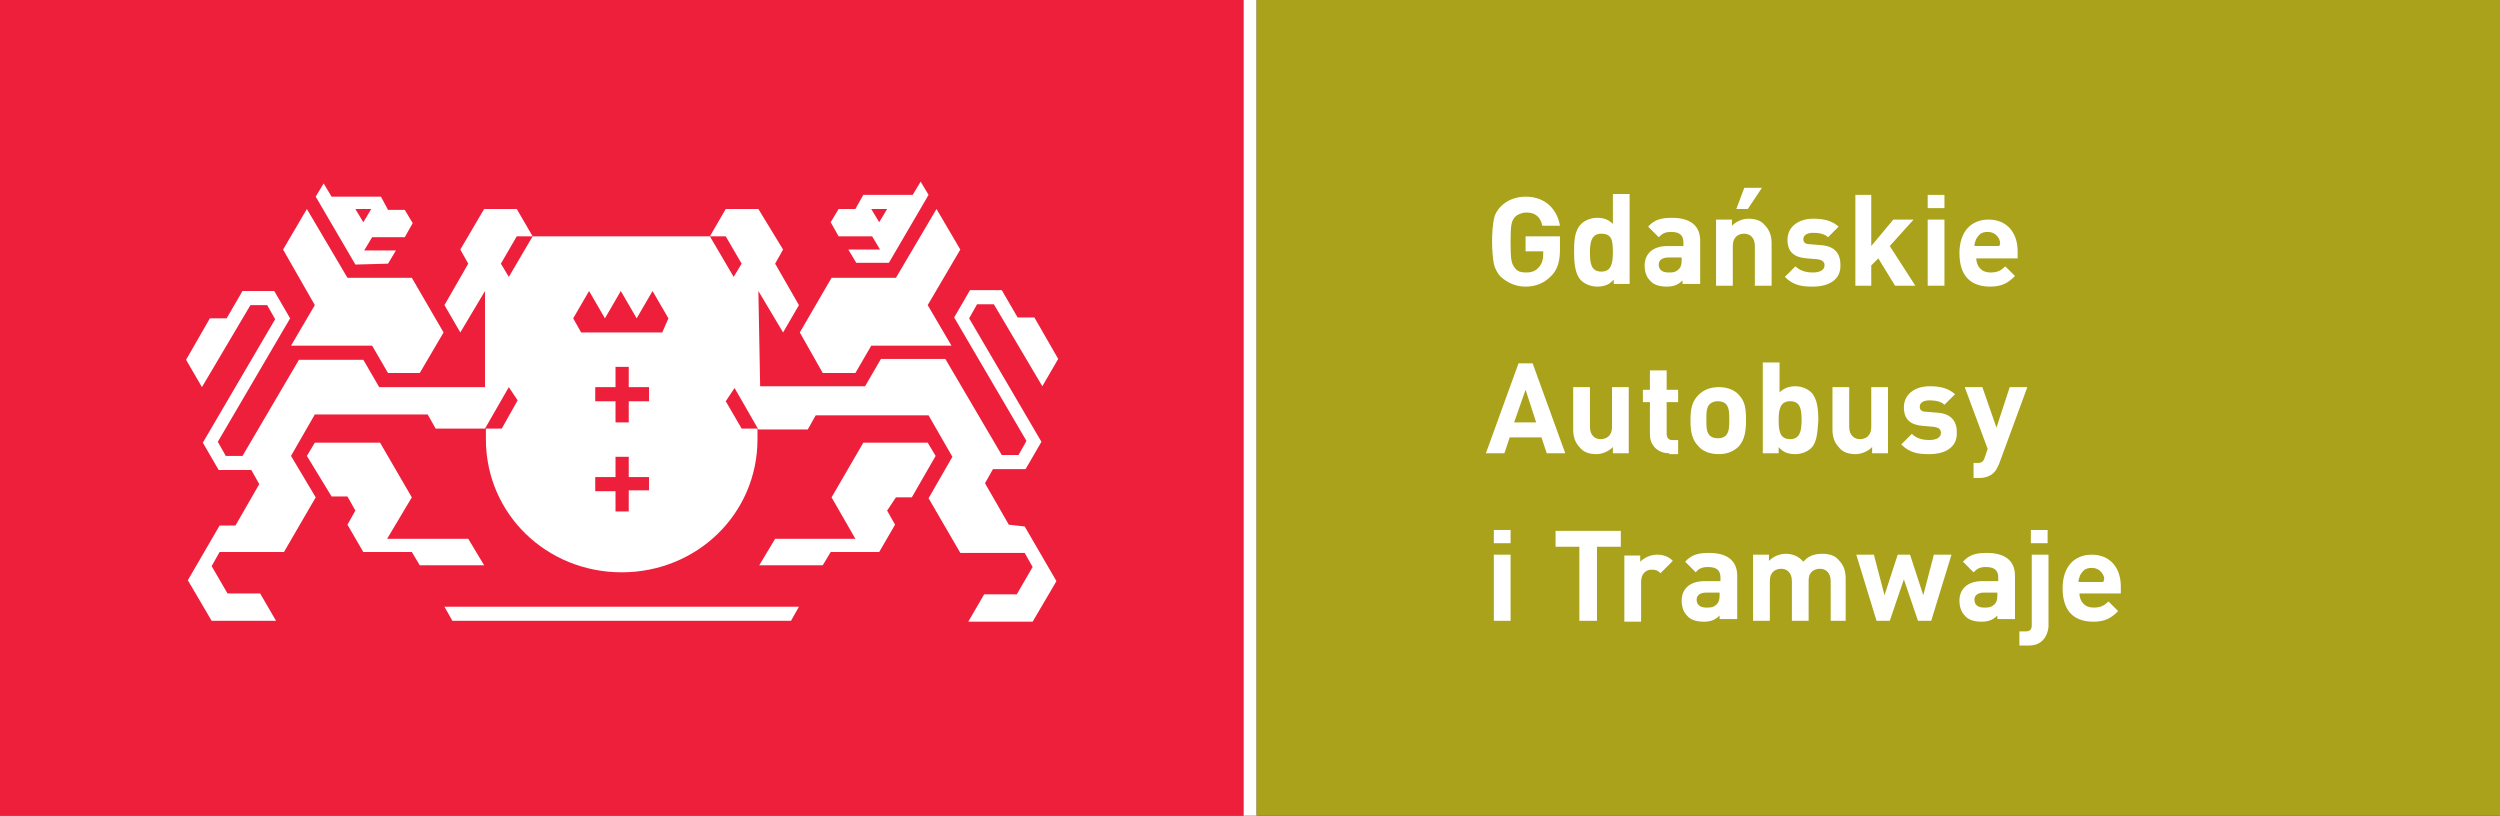 <?xml version="1.0" encoding="utf-8"?>
<!-- Generator: Adobe Illustrator 19.1.1, SVG Export Plug-In . SVG Version: 6.00 Build 0)  -->
<svg version="1.1" id="Isolation_Mode" xmlns="http://www.w3.org/2000/svg" xmlns:xlink="http://www.w3.org/1999/xlink" x="0px"
	 y="0px" viewBox="0 0 283.5 92.5" enable-background="new 0 0 283.5 92.5" xml:space="preserve">
<rect x="0" y="0" width="283.5" height="92.5" fill="#333333" stroke="none"/>
<rect x="141" fill="#FFFFFF" width="1.5" height="92.5"/>
<rect x="142.5" fill="#A9A21A" width="141" height="92.5"/>
<rect fill="#EE1F3B" width="141" height="92.5"/>
<polygon fill="#FFFFFF" points="53.1,61.1 43.9,61.1 46.7,56.4 43.1,50.2 35.7,50.2 34.8,51.7 37.6,56.3 39.4,56.3 40.3,57.9 
	39.4,59.5 41.2,62.6 46.7,62.6 47.6,64.1 54.9,64.1 "/>
<polygon fill="#FFFFFF" points="33,39.2 42.2,39.2 44,42.3 47.6,42.3 50.3,37.7 46.7,31.5 39.4,31.5 34.8,23.7 32.1,28.3 35.7,34.6 
	"/>
<path fill="#FFFFFF" d="M44,29.9l0.9-1.5l-3.6,0l0.9-1.5h3.7l0.9-1.6l-0.9-1.5h-1.9l-0.8-1.5h-5.6l-0.9-1.5l-0.9,1.5l4.5,7.7
	L44,29.9z M42.1,23.7l-0.9,1.5l-0.9-1.5H42.1z"/>
<polygon fill="#FFFFFF" points="50.4,68.8 51.3,70.4 89.7,70.4 90.6,68.8 "/>
<polygon fill="#FFFFFF" points="105.2,50.2 97.9,50.2 94.3,56.4 97,61.1 87.9,61.1 86.1,64.1 93.3,64.1 94.2,62.6 99.7,62.6 
	101.5,59.5 100.6,57.9 101.6,56.4 103.4,56.4 106.1,51.7 "/>
<polygon fill="#FFFFFF" points="97,42.3 98.8,39.2 107.9,39.2 105.2,34.6 108.9,28.3 106.2,23.7 101.6,31.5 94.3,31.5 90.7,37.7 
	93.3,42.3 "/>
<path fill="#FFFFFF" d="M98.9,26.8l0.9,1.5l-3.6,0l0.9,1.5l3.7,0l4.5-7.7l-0.9-1.5l-0.9,1.5h-5.6L97,23.7h-1.9l-0.9,1.5l0.9,1.6
	H98.9z M100.6,23.7l-0.9,1.5l-0.9-1.5H100.6z"/>
<g>
	<defs>
		<rect id="SVGID_1_" width="283.5" height="92.5"/>
	</defs>
	<clipPath id="SVGID_2_">
		<use xlink:href="#SVGID_1_"  overflow="visible"/>
	</clipPath>
	<path clip-path="url(#SVGID_2_)" fill="#FFFFFF" d="M114.4,59.5l-2.7-4.7l0.9-1.6h3.7l1.8-3.1l-8.2-14l0.9-1.6h1.9l5.5,9.3l1.8-3.1
		l-2.7-4.7h-1.9l-1.8-3.1h-3.6l-1.8,3.1l8.2,14l-0.9,1.6h-1.9l-6.4-10.9h-7.3l-1.8,3.1l-11.9,0L86,33l2.8,4.7l1.8-3.1l-2.7-4.7
		l0.9-1.6L86,23.7h-3.7l-1.8,3.1h1.8l1.8,3.1l-0.9,1.5l-2.7-4.6H60.4l-2.7,4.6l-0.9-1.5l1.8-3.1h1.8l-1.8-3.1h-3.7l-2.7,4.6l0.9,1.6
		l-2.7,4.7l1.8,3.1L55,33l0,10.9l-12,0l-1.8-3.1h-7.3l-6.4,10.9h-1.9l-0.9-1.6l8.2-14L31.1,33h-3.6l-1.8,3.1h-1.9l-2.7,4.7l1.8,3.1
		l5.5-9.3h1.9l0.9,1.6l-8.2,14l1.8,3.1h3.7l0.9,1.6l-2.7,4.7l-1.8,0l-3.6,6.2l2.7,4.6l7.3,0l-1.8-3.1h-3.7l-1.8-3.1l0.9-1.6l7.3,0
		l3.6-6.2L33,51.7l2.7-4.7h12.8l0.9,1.6l5.6,0l2.7-4.7l1,1.5l-1.8,3.2l-1.8,0c0,0.4,0,0.8,0,1.2c0,8.5,6.9,15.1,15.4,15.1
		c8.5,0,15.4-6.6,15.4-15.1c0-0.4,0-0.8,0-1.2l-1.8,0l-1.8-3.1l1-1.5l2.7,4.7l5.6,0l0.9-1.6h12.8l2.7,4.7l-2.7,4.7l3.6,6.2l7.3,0
		l0.9,1.6l-1.8,3.1h-3.7l-1.8,3.1l7.3,0l2.7-4.6l-3.6-6.2L114.4,59.5z M73.6,55.6h-2.3V58h-1.5v-2.3h-2.3v-1.6h2.3v-2.3h1.5v2.3h2.3
		V55.6z M73.6,43.9v1.6h-2.3v2.4h-1.5v-2.4h-2.3v-1.6h2.3v-2.3h1.5v2.3H73.6z M75.1,37.7h-4.6h-4.6L65,36.1l1.8-3.1l1.8,3.1l1.8-3.1
		l0,0l0,0l1.8,3.1l1.8-3.1l1.8,3.1L75.1,37.7z"/>
	<path clip-path="url(#SVGID_2_)" fill="#FFFFFF" d="M175.9,31.3c-0.8,0.8-1.7,1.2-2.9,1.2c-1.1,0-2-0.4-2.8-1.1
		c-0.4-0.4-0.7-1-0.8-1.5c-0.1-0.6-0.2-1.4-0.2-2.5c0-1.1,0.1-2,0.2-2.5c0.1-0.6,0.4-1.1,0.8-1.5c0.7-0.7,1.7-1.1,2.8-1.1
		c2.3,0,3.6,1.5,3.9,3.3h-2c-0.2-1-0.8-1.5-1.8-1.5c-0.5,0-1,0.2-1.3,0.5c-0.4,0.5-0.5,0.8-0.5,2.9c0,2,0.1,2.4,0.5,2.9
		c0.3,0.4,0.7,0.5,1.3,0.5c0.6,0,1.1-0.2,1.4-0.6c0.3-0.3,0.5-0.8,0.5-1.4v-0.4H173v-1.7h3.9v1.5C176.9,29.7,176.6,30.6,175.9,31.3"
		/>
	<path clip-path="url(#SVGID_2_)" fill="#FFFFFF" d="M183,32.4v-0.7c-0.5,0.6-1.1,0.8-1.9,0.8c-0.7,0-1.4-0.3-1.8-0.7
		c-0.7-0.7-0.8-2-0.8-3.2c0-1.1,0-2.4,0.8-3.2c0.4-0.4,1.1-0.7,1.8-0.7c0.8,0,1.3,0.2,1.8,0.7v-3.4h1.9v10.2H183z M181.6,26.5
		c-1.1,0-1.3,0.9-1.3,2.1s0.1,2.2,1.3,2.2c1.1,0,1.3-0.9,1.3-2.2S182.8,26.5,181.6,26.5"/>
	<path clip-path="url(#SVGID_2_)" fill="#FFFFFF" d="M190.8,32.4v-0.6c-0.5,0.5-1,0.7-1.8,0.7c-0.8,0-1.5-0.2-1.9-0.7
		c-0.4-0.4-0.6-1-0.6-1.7c0-1.2,0.8-2.2,2.6-2.2h1.8v-0.4c0-0.8-0.4-1.2-1.4-1.2c-0.7,0-1,0.2-1.4,0.6l-1.2-1.2c0.7-0.8,1.5-1,2.7-1
		c2.1,0,3.2,0.9,3.2,2.6v4.9H190.8z M190.7,29.2h-1.5c-0.7,0-1.1,0.3-1.1,0.8c0,0.5,0.3,0.9,1.1,0.9c0.5,0,0.8,0,1.2-0.4
		c0.2-0.2,0.3-0.5,0.3-1V29.2z"/>
	<path clip-path="url(#SVGID_2_)" fill="#FFFFFF" d="M199,32.4v-4.5c0-1-0.6-1.4-1.2-1.4c-0.6,0-1.3,0.3-1.3,1.4v4.5h-1.9v-7.5h1.8
		v0.7c0.5-0.5,1.2-0.8,1.9-0.8c0.7,0,1.4,0.2,1.8,0.7c0.6,0.6,0.8,1.3,0.8,2.1v4.8H199z M198.2,23.7h-1.3l0.9-2.4h2L198.2,23.7z"/>
	<path clip-path="url(#SVGID_2_)" fill="#FFFFFF" d="M205.6,32.5c-1.2,0-2.2-0.1-3.2-1.1l1.2-1.2c0.6,0.6,1.4,0.7,2,0.7
		c0.6,0,1.3-0.2,1.3-0.8c0-0.4-0.2-0.6-0.8-0.7l-1.2-0.1c-1.4-0.1-2.2-0.7-2.2-2.1c0-1.6,1.4-2.4,2.9-2.4c1.2,0,2.1,0.2,2.9,0.9
		l-1.2,1.2c-0.4-0.4-1.1-0.5-1.7-0.5c-0.7,0-1.1,0.3-1.1,0.7c0,0.3,0.1,0.6,0.8,0.6l1.2,0.1c1.5,0.1,2.2,0.9,2.2,2.2
		C208.8,31.7,207.4,32.5,205.6,32.5"/>
	<polygon clip-path="url(#SVGID_2_)" fill="#FFFFFF" points="214.9,32.4 213,29.3 212.2,30.1 212.2,32.4 210.4,32.4 210.4,22.1 
		212.2,22.1 212.2,27.9 214.7,24.9 217,24.9 214.3,27.9 217.2,32.4 	"/>
	<path clip-path="url(#SVGID_2_)" fill="#FFFFFF" d="M218.6,22.1h1.9v1.5h-1.9V22.1z M218.6,24.9h1.9v7.5h-1.9V24.9z"/>
	<path clip-path="url(#SVGID_2_)" fill="#FFFFFF" d="M224.1,29.2c0,1,0.6,1.7,1.6,1.7c0.8,0,1.2-0.2,1.7-0.7l1.1,1.1
		c-0.8,0.8-1.5,1.2-2.8,1.2c-1.8,0-3.5-0.8-3.5-3.8c0-2.4,1.3-3.8,3.3-3.8c2.1,0,3.3,1.5,3.3,3.6v0.8H224.1z M226.7,27.1
		c-0.2-0.4-0.6-0.8-1.3-0.8s-1,0.3-1.3,0.8c-0.1,0.3-0.2,0.5-0.2,0.8h2.8C226.9,27.6,226.8,27.4,226.7,27.1"/>
	<path clip-path="url(#SVGID_2_)" fill="#FFFFFF" d="M175.4,51.4l-0.6-1.8h-3.6l-0.6,1.8h-2.1l3.7-10.2h1.6l3.7,10.2H175.4z
		 M173,44.2l-1.3,3.7h2.5L173,44.2z"/>
	<path clip-path="url(#SVGID_2_)" fill="#FFFFFF" d="M182.9,51.4v-0.7c-0.5,0.5-1.2,0.8-1.9,0.8c-0.7,0-1.4-0.2-1.8-0.7
		c-0.6-0.6-0.8-1.3-0.8-2.1v-4.8h1.9v4.5c0,1,0.6,1.4,1.2,1.4s1.3-0.3,1.3-1.4v-4.5h1.9v7.5H182.9z"/>
	<path clip-path="url(#SVGID_2_)" fill="#FFFFFF" d="M189.3,51.4c-1.5,0-2.2-1.1-2.2-2.1v-3.7h-0.8v-1.4h0.8v-2.2h1.9v2.2h1.3v1.4
		H189v3.6c0,0.4,0.2,0.7,0.6,0.7h0.7v1.6H189.3z"/>
	<path clip-path="url(#SVGID_2_)" fill="#FFFFFF" d="M197.2,50.6c-0.5,0.5-1.2,0.9-2.3,0.9s-1.9-0.4-2.3-0.9
		c-0.7-0.7-0.9-1.6-0.9-2.9c0-1.4,0.2-2.2,0.9-2.9c0.5-0.5,1.2-0.9,2.3-0.9s1.9,0.4,2.3,0.9c0.7,0.7,0.8,1.6,0.8,2.9
		C198,49,197.8,49.9,197.2,50.6 M195.7,45.8c-0.2-0.2-0.5-0.3-0.9-0.3s-0.6,0.1-0.9,0.3c-0.4,0.4-0.4,1-0.4,1.8s0,1.4,0.4,1.8
		c0.2,0.2,0.5,0.3,0.9,0.3s0.7-0.1,0.9-0.3c0.4-0.4,0.4-1.1,0.4-1.8S196.1,46.2,195.7,45.8"/>
	<path clip-path="url(#SVGID_2_)" fill="#FFFFFF" d="M205.4,50.8c-0.4,0.4-1.1,0.7-1.8,0.7c-0.8,0-1.4-0.2-1.9-0.8v0.7h-1.8V41.1
		h1.9v3.4c0.5-0.5,1.1-0.7,1.8-0.7c0.7,0,1.4,0.3,1.8,0.7c0.7,0.7,0.8,2,0.8,3.2C206.1,48.8,206.1,50.1,205.4,50.8 M203,45.5
		c-1.1,0-1.3,0.9-1.3,2.1s0.1,2.2,1.3,2.2c1.1,0,1.3-0.9,1.3-2.2S204.1,45.5,203,45.5"/>
	<path clip-path="url(#SVGID_2_)" fill="#FFFFFF" d="M212.3,51.4v-0.7c-0.5,0.5-1.2,0.8-1.9,0.8c-0.7,0-1.4-0.2-1.8-0.7
		c-0.6-0.6-0.8-1.3-0.8-2.1v-4.8h1.9v4.5c0,1,0.6,1.4,1.2,1.4s1.3-0.3,1.3-1.4v-4.5h1.9v7.5H212.3z"/>
	<path clip-path="url(#SVGID_2_)" fill="#FFFFFF" d="M218.8,51.5c-1.2,0-2.2-0.1-3.2-1.1l1.2-1.2c0.6,0.6,1.4,0.7,2,0.7
		c0.6,0,1.3-0.2,1.3-0.8c0-0.4-0.2-0.6-0.8-0.7l-1.2-0.1c-1.4-0.1-2.2-0.7-2.2-2.1c0-1.6,1.4-2.4,2.9-2.4c1.2,0,2.1,0.2,2.9,0.9
		l-1.2,1.2c-0.4-0.4-1.1-0.5-1.7-0.5c-0.7,0-1.1,0.3-1.1,0.7c0,0.3,0.1,0.6,0.8,0.6l1.2,0.1c1.5,0.1,2.2,0.9,2.2,2.2
		C222,50.7,220.6,51.5,218.8,51.5"/>
	<path clip-path="url(#SVGID_2_)" fill="#FFFFFF" d="M226.7,52.6c-0.2,0.4-0.3,0.7-0.6,1c-0.4,0.4-1,0.6-1.6,0.6h-0.7v-1.7h0.4
		c0.5,0,0.7-0.1,0.9-0.7l0.3-0.9l-2.6-7h2l1.6,4.6l1.5-4.6h2L226.7,52.6z"/>
	<path clip-path="url(#SVGID_2_)" fill="#FFFFFF" d="M169.4,60.1h1.9v1.5h-1.9V60.1z M169.4,62.9h1.9v7.5h-1.9V62.9z"/>
	<polygon clip-path="url(#SVGID_2_)" fill="#FFFFFF" points="181.1,62 181.1,70.4 179.1,70.4 179.1,62 176.4,62 176.4,60.2 
		183.8,60.2 183.8,62 	"/>
	<path clip-path="url(#SVGID_2_)" fill="#FFFFFF" d="M188.3,65c-0.3-0.3-0.5-0.4-1-0.4c-0.6,0-1.2,0.4-1.2,1.4v4.5h-1.9v-7.5h1.8
		v0.7c0.4-0.4,1.1-0.8,1.9-0.8c0.7,0,1.3,0.2,1.8,0.7L188.3,65z"/>
	<path clip-path="url(#SVGID_2_)" fill="#FFFFFF" d="M195,70.4v-0.6c-0.5,0.5-1,0.7-1.8,0.7c-0.8,0-1.5-0.2-1.9-0.7
		c-0.4-0.4-0.6-1-0.6-1.7c0-1.2,0.8-2.2,2.6-2.2h1.8v-0.4c0-0.8-0.4-1.2-1.4-1.2c-0.7,0-1.1,0.2-1.4,0.6l-1.2-1.2
		c0.7-0.8,1.5-1,2.7-1c2.1,0,3.2,0.9,3.2,2.6v4.9H195z M195,67.2h-1.5c-0.7,0-1.1,0.3-1.1,0.8c0,0.5,0.3,0.9,1.1,0.9
		c0.5,0,0.8,0,1.2-0.4c0.2-0.2,0.3-0.5,0.3-0.9V67.2z"/>
	<path clip-path="url(#SVGID_2_)" fill="#FFFFFF" d="M207.6,70.4v-4.5c0-1-0.6-1.4-1.2-1.4c-0.6,0-1.3,0.3-1.3,1.3v4.6h-1.9v-4.5
		c0-1-0.6-1.4-1.2-1.4c-0.6,0-1.3,0.3-1.3,1.4v4.5h-1.9v-7.5h1.8v0.7c0.5-0.5,1.2-0.8,1.9-0.8c0.8,0,1.5,0.3,2,0.9
		c0.6-0.7,1.3-0.9,2.2-0.9c0.7,0,1.4,0.2,1.8,0.7c0.6,0.6,0.8,1.3,0.8,2.1v4.8H207.6z"/>
	<polygon clip-path="url(#SVGID_2_)" fill="#FFFFFF" points="219,70.4 217.5,70.4 215.9,65.7 214.3,70.4 212.8,70.4 210.5,62.9 
		212.5,62.9 213.7,67.5 215.2,62.9 216.6,62.9 218.1,67.5 219.3,62.9 221.3,62.9 	"/>
	<path clip-path="url(#SVGID_2_)" fill="#FFFFFF" d="M226.5,70.4v-0.6c-0.5,0.5-1,0.7-1.8,0.7c-0.8,0-1.5-0.2-1.9-0.7
		c-0.4-0.4-0.6-1-0.6-1.7c0-1.2,0.8-2.2,2.6-2.2h1.8v-0.4c0-0.8-0.4-1.2-1.4-1.2c-0.7,0-1,0.2-1.4,0.6l-1.2-1.2c0.7-0.8,1.5-1,2.7-1
		c2.1,0,3.2,0.9,3.2,2.6v4.9H226.5z M226.5,67.2H225c-0.7,0-1.1,0.3-1.1,0.8c0,0.5,0.3,0.9,1.1,0.9c0.5,0,0.8,0,1.2-0.4
		c0.2-0.2,0.3-0.5,0.3-0.9V67.2z"/>
	<path clip-path="url(#SVGID_2_)" fill="#FFFFFF" d="M230.1,73.2H229v-1.6h0.7c0.5,0,0.7-0.2,0.7-0.7v-8h1.9v8.2
		C232.2,72.1,231.6,73.2,230.1,73.2 M230.3,60.1h1.9v1.5h-1.9V60.1z"/>
	<path clip-path="url(#SVGID_2_)" fill="#FFFFFF" d="M235.8,67.2c0,1,0.6,1.7,1.6,1.7c0.8,0,1.2-0.2,1.7-0.7l1.1,1.1
		c-0.8,0.8-1.5,1.2-2.8,1.2c-1.8,0-3.5-0.8-3.5-3.8c0-2.4,1.3-3.8,3.3-3.8c2.1,0,3.3,1.5,3.3,3.6v0.8H235.8z M238.5,65.2
		c-0.2-0.4-0.6-0.8-1.3-0.8s-1,0.3-1.3,0.8c-0.1,0.3-0.2,0.5-0.2,0.8h2.8C238.7,65.6,238.6,65.4,238.5,65.2"/>
</g>
</svg>
